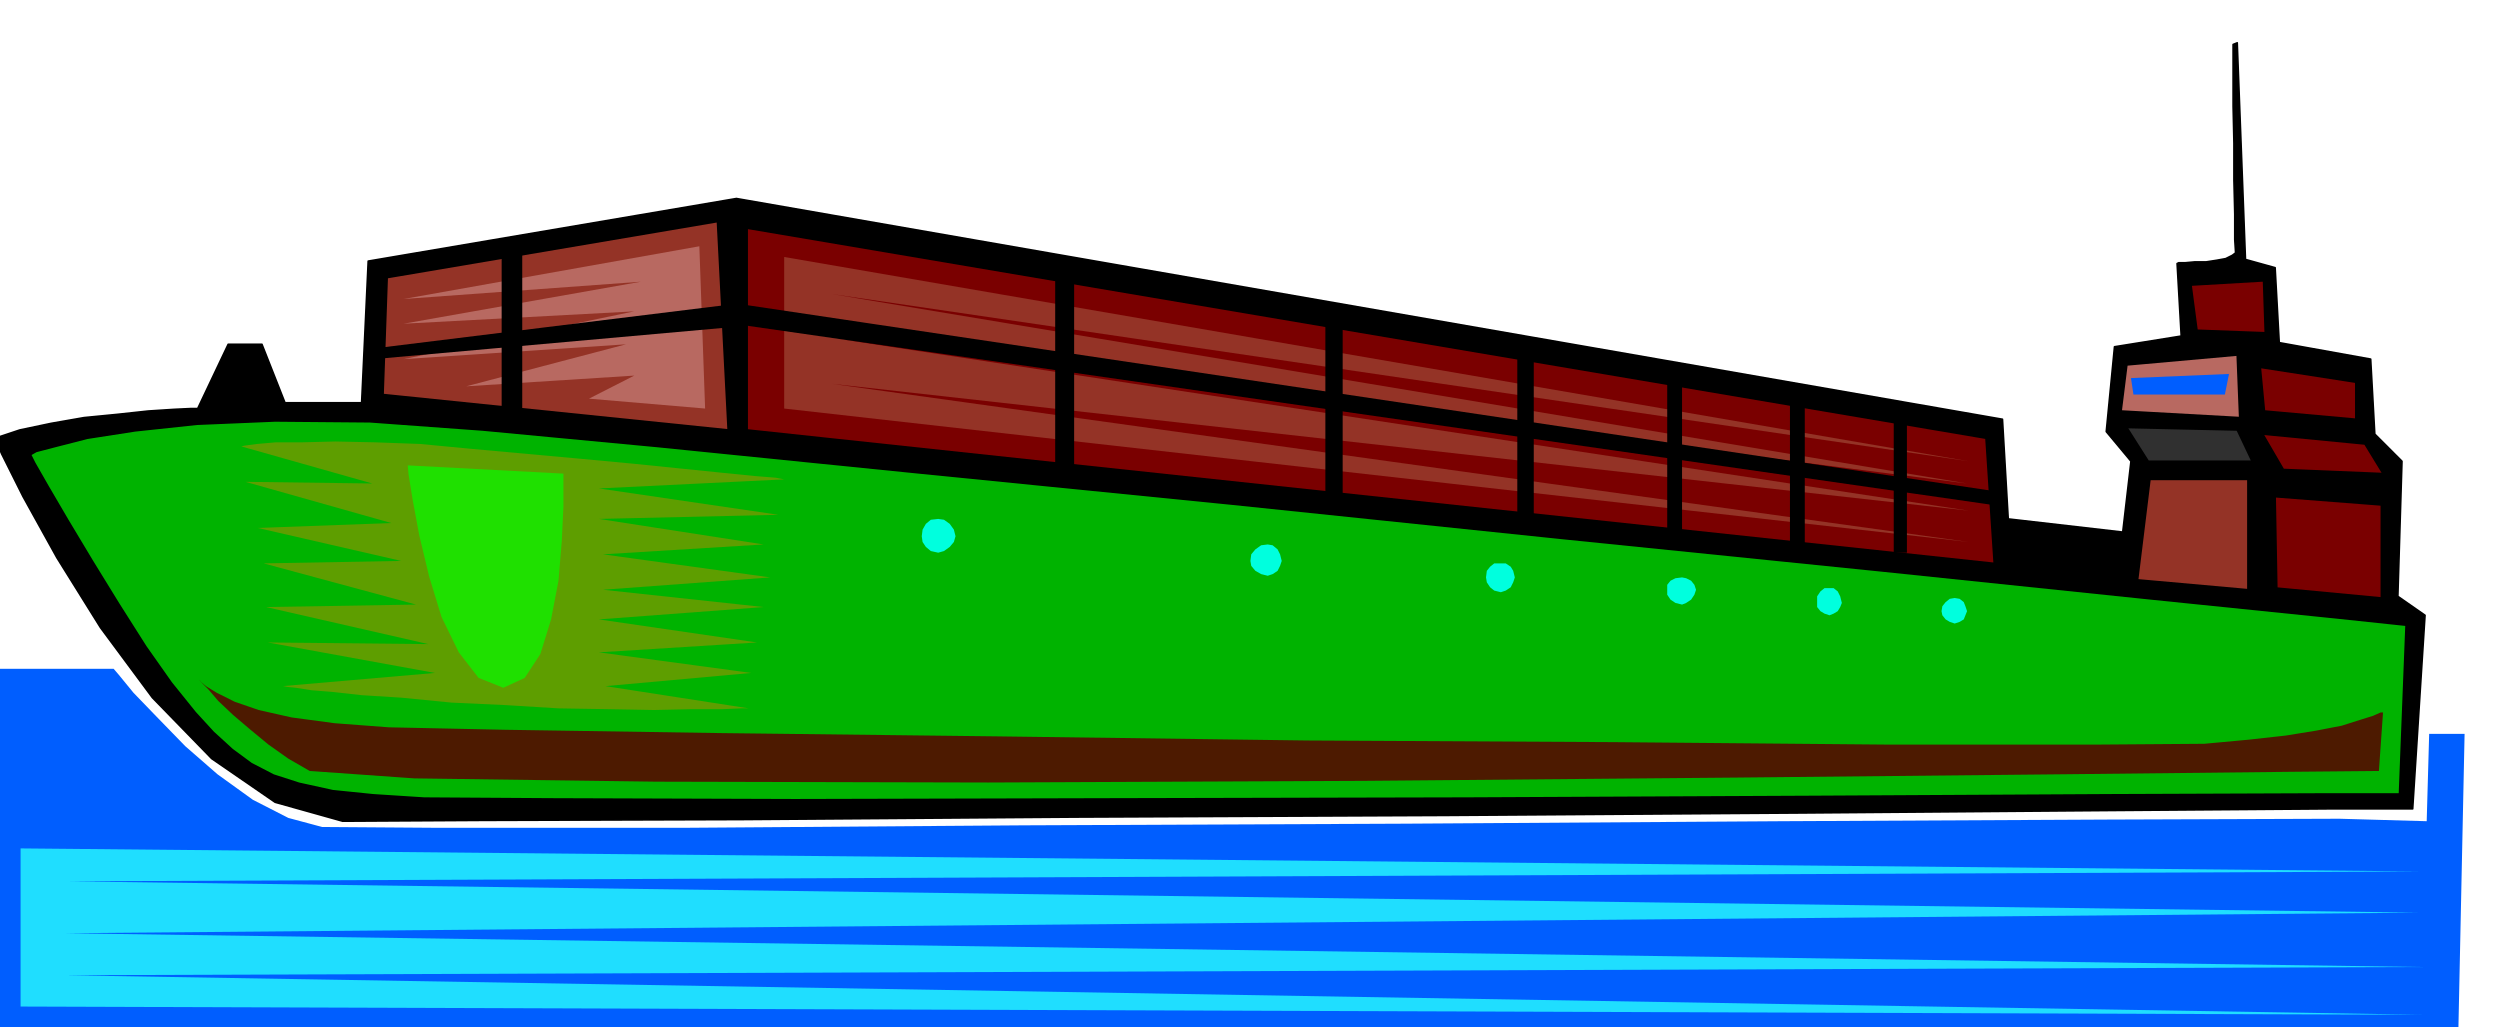 <svg xmlns="http://www.w3.org/2000/svg" width="490.455" height="201.505" fill-rule="evenodd" stroke-linecap="round" preserveAspectRatio="none" viewBox="0 0 3035 1247"><style>.brush1{fill:#000}.pen1{stroke:#000;stroke-width:2;stroke-linejoin:round}.brush3{fill:#7a0000}.brush4{fill:#943326}.pen2{stroke:none}.brush6{fill:#b86961}.brush10{fill:#005eff}</style><path d="m-6 532 8 19 26 52 41 74 53 85 63 85 72 74 77 53 82 23 170-1 314-1 406-3 448-2 436-3 376-3 263-2h100l15-235-33-23 5-164-33-33-5-91-111-20-5-91-36-10-10-263-5 2v75l1 45v45l1 41v31l1 16-4 3-8 4-11 2-13 2h-14l-11 1h-8l-2 1 5 88-81 13-10 103 30 36-10 86-139-16-7-121L894 241l-447 76-8 172h-93l-28-71h-41l-37 78h-8l-21 1-31 2-37 4-41 4-40 7-38 8-30 10z" class="pen1 brush1"/><path d="m37 552 7-4 23-6 39-10 58-9 75-8 95-4 115 1 137 10 212 20 317 32 381 38 404 42 384 39 327 34 225 23 85 9-8 205h-96l-254 1-363 2-419 2-429 1-387 1-297-1-153-1-62-4-49-5-41-9-31-10-27-14-23-17-23-21-22-24-29-36-31-44-33-52-32-52-30-50-24-41-16-28-5-10z" class="pen1" style="fill:#00b300"/><path d="m907 277 1504 255 10 152L907 522V277z" class="pen1 brush3"/><path d="m470 337-5 142 419 43-13-253-401 68z" class="pen1 brush4"/><path d="m293 542 4-1 15-2 23-2h32l40-1 48 1 55 2 63 6 66 6 66 6 64 6 59 6 49 5 40 4 25 2 10 2-225 11 218 32-218 5 200 31-195 12 203 28-203 15 195 21-200 15 192 28-192 12 185 25-177 16 174 27h-9l-23 1h-37l-46 1-55-1-61-1-65-4-65-3-61-6-48-3-36-4-25-2-19-3-10-1-5-1h-1l185-16-203-37 195 2-197-45 182-3-185-50 167-3-174-40 162-6-177-50 154 2-159-45z" class="pen2" style="fill:#5e9e00"/><path d="m952 312 1438 248-1380-203 1378 230-1373-176 1375 209-1380-154 1380 192L952 496V312z" class="pen2 brush4"/><path d="m849 299-359 64 288-21-288 51 280-15-280 58 270-18-194 51 204-13-55 28 141 12-7-197z" class="pen2 brush6"/><path d="m242 825 1 2 7 6 13 8 22 11 29 10 40 9 52 7 66 5 142 3 260 4 337 4 376 5 373 2 333 3h251l132-1 54-5 45-5 37-6 31-6 22-7 16-5 9-4h3l-5 71-106 1-277 3-395 4-453 4-457 2-403-1-294-4-127-9-26-15-24-17-23-19-20-17-18-17-12-14-9-9-2-3z" class="pen2" style="fill:#4d1a00"/><path d="M1281 320h23v245h-23V320zm-672-31h25v220h-25V289zm1000 81h21v233h-21V370zm233 41h20v217h-20V411zm182 30h18v207h-18V441zm149 28h18v192h-18V469zm126 25h16v177h-16V494z" class="pen2 brush1"/><path d="m897 370 1529 228v15L897 393v-23z" class="pen1 brush1"/><path d="m884 370-430 53v13l425-38 5-28z" class="pen2 brush1"/><path d="m2575 499 7-56 134-12 3 76-144-8z" class="pen1 brush6"/><path d="m2582 519 134 3 18 38h-126l-26-41z" class="pen1" style="fill:#303030"/><path d="m2610 582-15 122 134 12V582h-119z" class="pen1 brush4"/><path d="m2762 603 2 111 127 12V613l-129-10zm-15-76 124 12 22 36-121-5-25-43zm-3-81 5 53 111 10v-45l-116-18z" class="pen1 brush3"/><path d="m2668 400-7-53 86-5 2 61-81-3z" class="pen2 brush3"/><path d="m495 565 189 10v40l-2 42-4 48-9 47-13 42-19 29-26 12-30-12-24-31-21-43-15-49-12-50-8-43-5-31-1-11z" class="pen2" style="fill:#1fe000"/><path d="m2587 459 119-5-5 25h-111l-3-20z" class="pen2 brush10"/><path d="m1139 630 7 1 7 5 5 7 2 8-2 7-5 6-7 5-7 2-9-2-6-5-4-6-1-7 1-8 4-7 6-5 9-1zm400 31 6 1 6 5 3 6 2 8-2 6-3 6-6 4-6 2-8-2-7-4-5-6-1-6 1-8 5-6 7-5 8-1zm283 23h6l6 4 3 5 2 8-2 6-3 6-6 4-6 2-8-2-5-4-4-6-1-6 1-8 4-5 5-4h8zm220 17 5 1 6 3 4 5 2 6-2 6-4 6-6 4-5 2-8-2-6-4-4-6v-12l4-5 6-3 8-1zm179 13h5l5 4 3 6 2 8-2 5-3 5-5 3-5 2-6-2-5-3-4-5v-13l4-6 5-4h6zm152 12 6 1 5 4 2 5 2 6-2 5-2 5-5 3-6 2-6-2-5-3-4-5-1-5 1-6 4-5 5-4 6-1z" class="pen2" style="fill:#00ffde"/><path d="M-13 812h151l6 7 18 22 28 29 35 36 39 34 43 31 43 22 41 11 138 1h303l411-3 463-2 457-3 397-2 280-1 106 3 3-106h43l-8 381-2997 5V812z" class="pen2 brush10"/><path d="M25 1030v192l2916 10-2861-48 2859-10-2859-41 2856-25-2853-38 2856-12-2914-28z" class="pen2" style="fill:#1fdeff"/></svg>
